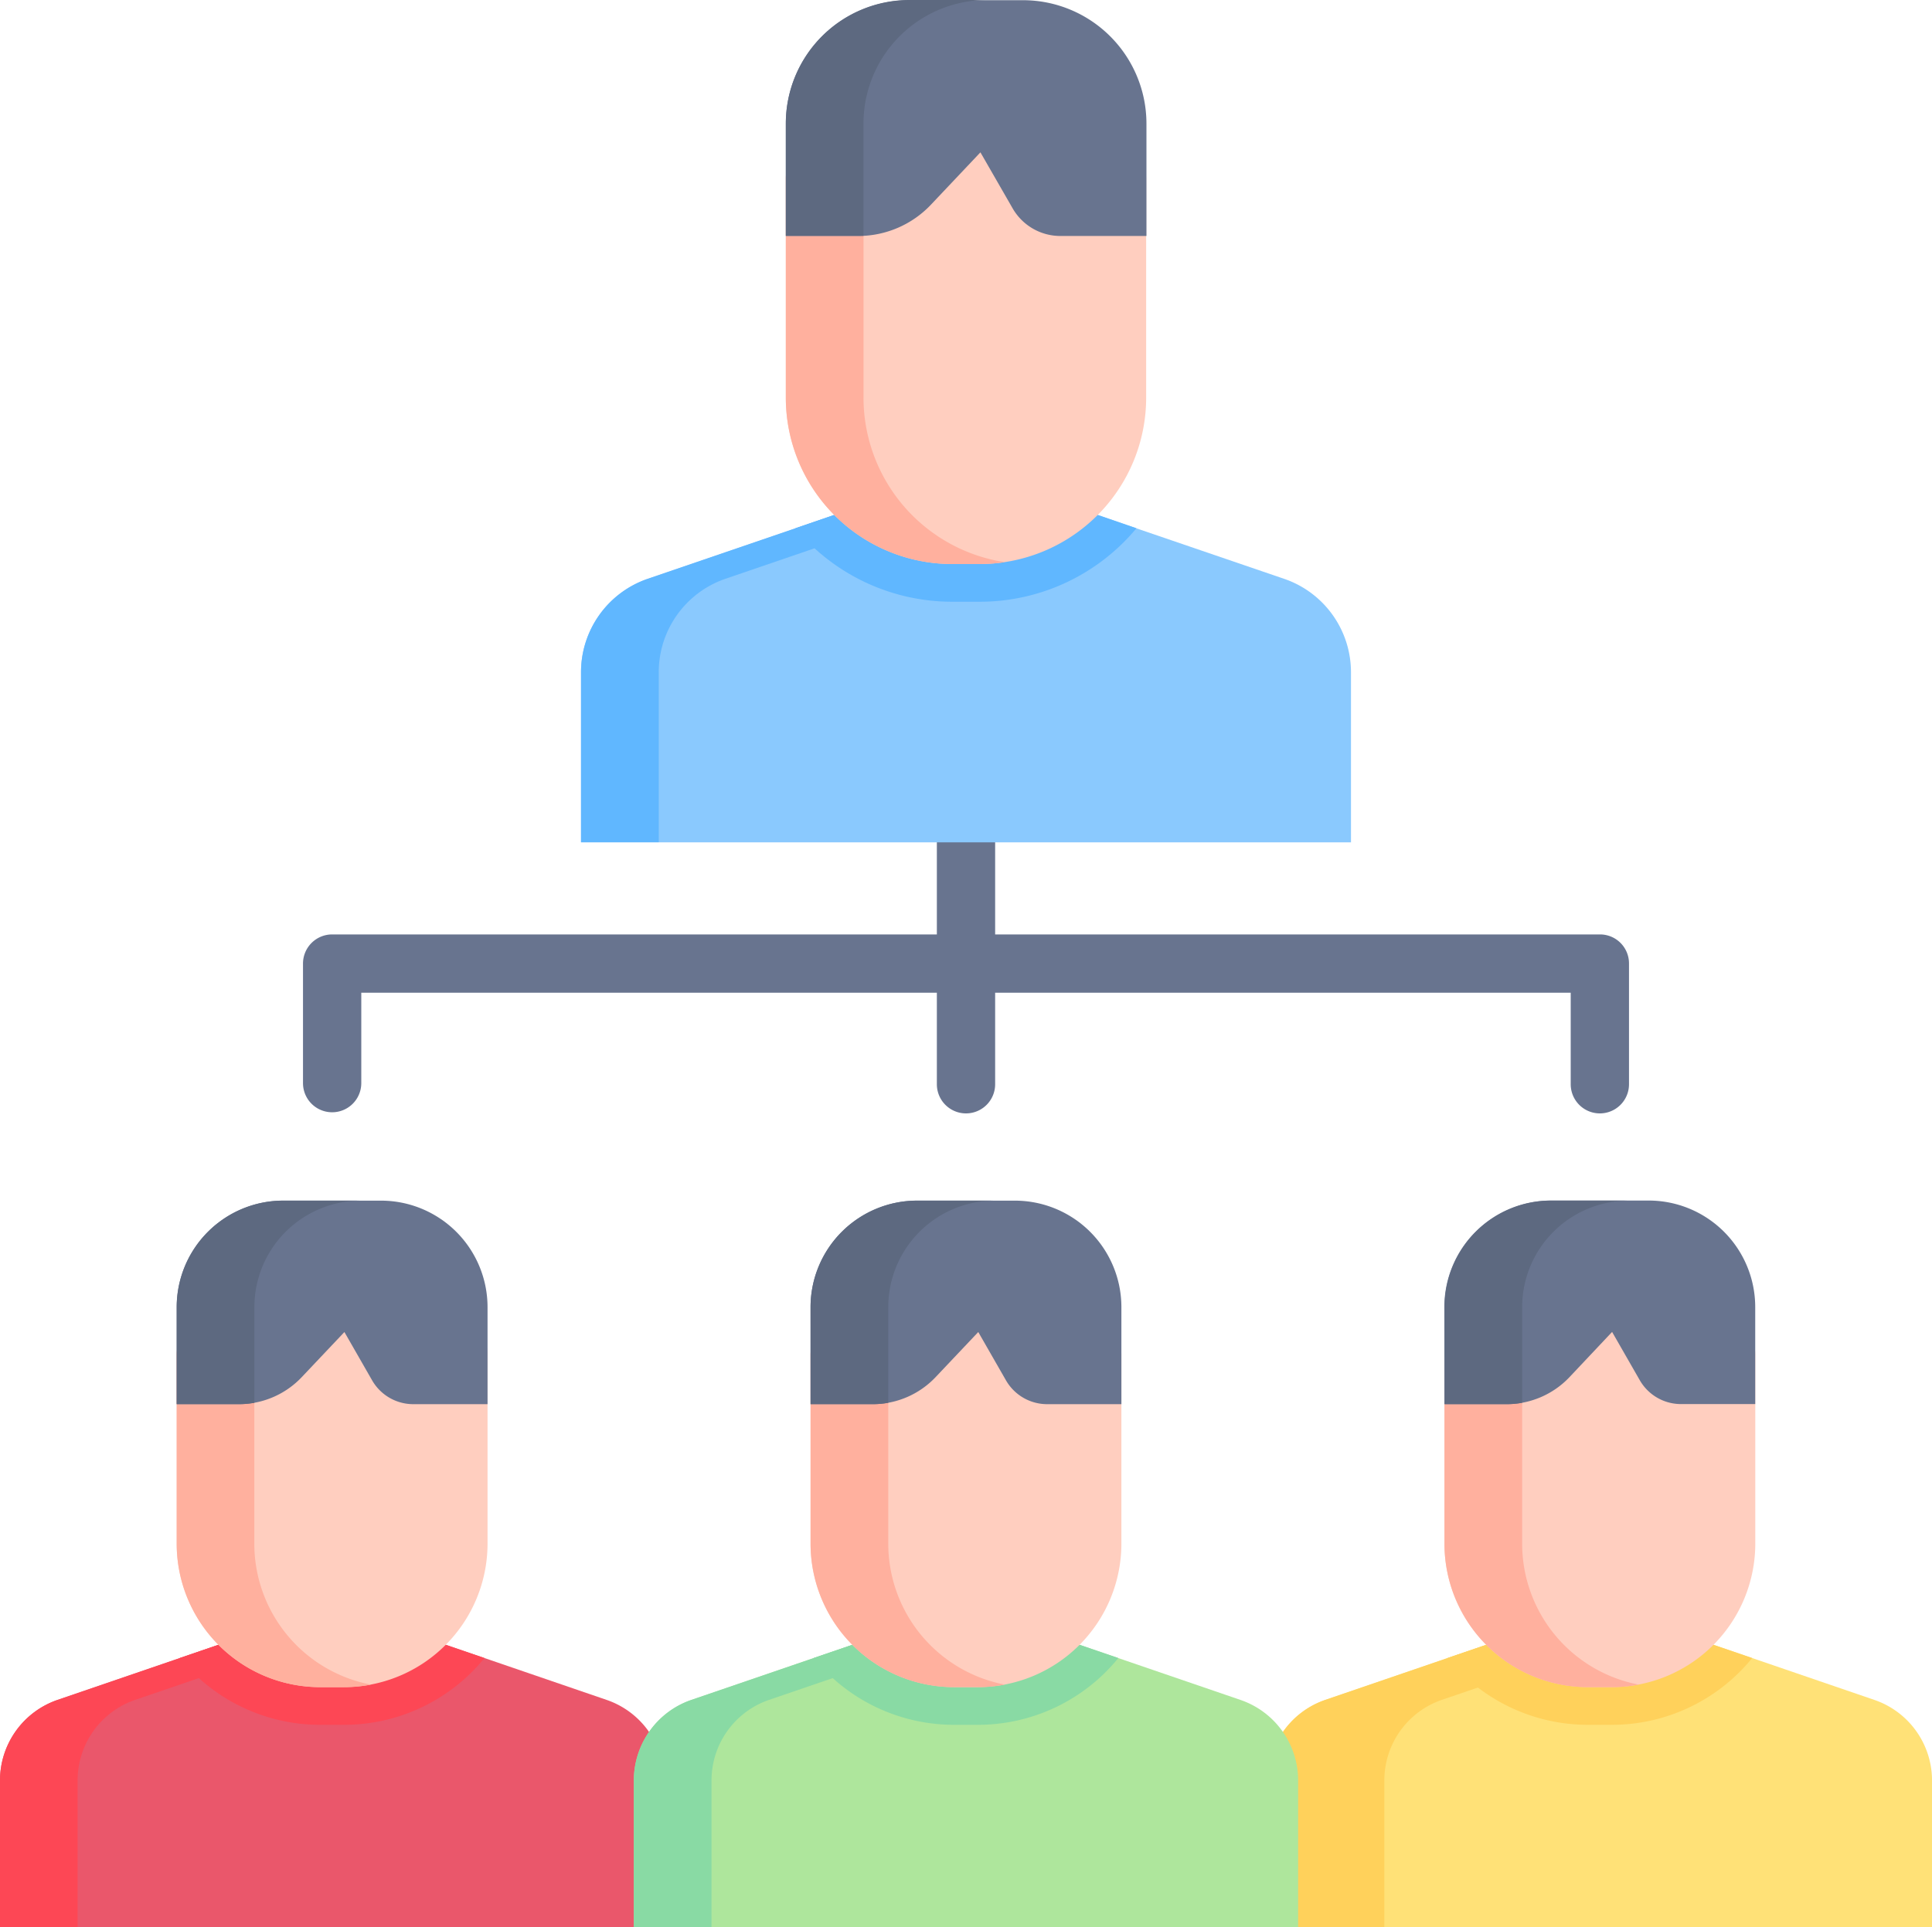 <svg xmlns="http://www.w3.org/2000/svg" width="60" height="59.862" viewBox="0 0 60 59.862">
  <g id="organization-chart" transform="translate(0 -0.59)">
    <path id="Path_2291" data-name="Path 2291" d="M120.57,220.159H101.79v-2.826a.905.905,0,1,0-1.81,0v2.826H81.2a.905.905,0,0,0-.905.905v3.714a.905.905,0,0,0,1.81,0v-2.809H99.98v2.844a.905.905,0,0,0,1.81,0v-2.844h17.875v2.844a.905.905,0,0,0,1.81,0v-3.749A.9.9,0,0,0,120.57,220.159Z" transform="translate(-70.885 -190.544)" fill="#68748f"/>
    <path id="Path_2292" data-name="Path 2292" d="M177.883,139.837v5.284H153.97v-5.284a3.067,3.067,0,0,1,2.074-2.9l4.587-1.568,2.034-.7h6.523l2.034.7,4.587,1.568A3.067,3.067,0,0,1,177.883,139.837Z" transform="translate(-135.927 -118.367)" fill="#8ac9fe"/>
    <path id="Path_2293" data-name="Path 2293" d="M165.081,134.666l-6.621,2.265a3.067,3.067,0,0,0-2.074,2.9v5.284h-2.413v-5.284a3.067,3.067,0,0,1,2.074-2.9l6.621-2.265Z" transform="translate(-135.928 -118.364)" fill="#60b7ff"/>
    <path id="Path_2294" data-name="Path 2294" d="M356.6,438.928v4.559H335.97v-4.559a2.646,2.646,0,0,1,1.789-2.5l3.793-1.3,1.918-.656H349.1l1.917.656,3.795,1.3A2.647,2.647,0,0,1,356.6,438.928Z" transform="translate(-296.599 -383.035)" fill="#ffe177"/>
    <path id="Path_2295" data-name="Path 2295" d="M347.094,434.473l-5.713,1.954a2.646,2.646,0,0,0-1.788,2.5v4.558h-3.62v-4.558a2.646,2.646,0,0,1,1.788-2.5l5.713-1.954Z" transform="translate(-296.601 -383.037)" fill="#ffd15b"/>
    <path id="Path_2296" data-name="Path 2296" d="M20.629,438.928v4.559H0v-4.559a2.647,2.647,0,0,1,1.789-2.5l3.795-1.3L7.5,434.47h5.626l1.918.656,3.793,1.3A2.646,2.646,0,0,1,20.629,438.928Z" transform="translate(0 -383.035)" fill="#ea576b"/>
    <path id="Path_2297" data-name="Path 2297" d="M9.915,434.473,4.2,436.427a2.645,2.645,0,0,0-1.79,2.5v4.558H0v-4.558a2.646,2.646,0,0,1,1.79-2.5L7.5,434.473Z" transform="translate(0 -383.037)" fill="#fd4755"/>
    <path id="Path_2298" data-name="Path 2298" d="M393.072,435.126a5.618,5.618,0,0,1-4.362,2.075h-.737a5.622,5.622,0,0,1-4.363-2.075l1.918-.656h5.626Z" transform="translate(-338.656 -383.035)" fill="#ffd15b"/>
    <path id="Path_2299" data-name="Path 2299" d="M382.794,349.463v5.857a4.458,4.458,0,0,0,4.458,4.458h.737a4.458,4.458,0,0,0,4.458-4.458v-5.857a1.365,1.365,0,0,0-1.365-1.365h-6.923A1.365,1.365,0,0,0,382.794,349.463Z" transform="translate(-337.935 -306.784)" fill="#ffcebf"/>
    <path id="Path_2300" data-name="Path 2300" d="M388.829,359.7a4.372,4.372,0,0,1-.839.08h-.737a4.458,4.458,0,0,1-4.458-4.459v-5.856a1.365,1.365,0,0,1,1.365-1.366h2.413a1.365,1.365,0,0,0-1.365,1.366v5.856A4.458,4.458,0,0,0,388.829,359.7Z" transform="translate(-337.936 -306.783)" fill="#ffb09e"/>
    <path id="Path_2301" data-name="Path 2301" d="M382.794,325.143h1.935a2.682,2.682,0,0,0,1.949-.84L388,322.9l.86,1.5a1.475,1.475,0,0,0,1.279.741h2.306v-3.012a3.31,3.31,0,0,0-3.31-3.31H386.1a3.31,3.31,0,0,0-3.31,3.31Z" transform="translate(-337.935 -280.938)" fill="#68748f"/>
    <path id="Path_2302" data-name="Path 2302" d="M386.106,318.82h2.413a3.31,3.31,0,0,0-3.31,3.31V325.1a2.627,2.627,0,0,1-.478.043H382.8V322.13A3.31,3.31,0,0,1,386.106,318.82Z" transform="translate(-337.937 -280.937)" fill="#5d6980"/>
    <path id="Path_2303" data-name="Path 2303" d="M221.4,135.366a6.328,6.328,0,0,1-4.868,2.283h-.854a6.331,6.331,0,0,1-4.869-2.283l2.034-.7h6.523Z" transform="translate(-186.106 -118.368)" fill="#60b7ff"/>
    <path id="Path_2304" data-name="Path 2304" d="M208.252,36.12v6.79a5.168,5.168,0,0,0,5.168,5.168h.854a5.168,5.168,0,0,0,5.168-5.168V36.12a1.583,1.583,0,0,0-1.583-1.583h-8.026A1.583,1.583,0,0,0,208.252,36.12Z" transform="translate(-183.847 -29.969)" fill="#ffcebf"/>
    <path id="Path_2305" data-name="Path 2305" d="M215.053,48.016a5.356,5.356,0,0,1-.78.058h-.854a5.169,5.169,0,0,1-5.169-5.169v-6.79a1.583,1.583,0,0,1,1.583-1.583h2.413a1.583,1.583,0,0,0-1.583,1.583v6.79A5.172,5.172,0,0,0,215.053,48.016Z" transform="translate(-183.846 -29.964)" fill="#ffb09e"/>
    <path id="Path_2306" data-name="Path 2306" d="M208.252,7.924H210.5a3.109,3.109,0,0,0,2.26-.974l1.535-1.624,1,1.739a1.71,1.71,0,0,0,1.483.859h2.673V4.432A3.837,3.837,0,0,0,215.606.6h-3.517a3.837,3.837,0,0,0-3.837,3.837Z" transform="translate(-183.847 -0.004)" fill="#68748f"/>
    <path id="Path_2307" data-name="Path 2307" d="M212.088.59H214.5a3.838,3.838,0,0,0-3.838,3.838V7.915c-.057,0-.113,0-.17,0H208.25V4.428A3.838,3.838,0,0,1,212.088.59Z" transform="translate(-183.846)" fill="#5d6980"/>
    <path id="Path_2308" data-name="Path 2308" d="M57.112,435.126a5.622,5.622,0,0,1-4.363,2.075h-.737a5.618,5.618,0,0,1-4.362-2.075l1.917-.656h5.626Z" transform="translate(-42.066 -383.035)" fill="#fd4755"/>
    <path id="Path_2309" data-name="Path 2309" d="M46.827,349.463v5.857a4.458,4.458,0,0,0,4.458,4.458h.737a4.458,4.458,0,0,0,4.458-4.458v-5.857a1.365,1.365,0,0,0-1.365-1.365H48.192A1.365,1.365,0,0,0,46.827,349.463Z" transform="translate(-41.339 -306.784)" fill="#ffcebf"/>
    <path id="Path_2310" data-name="Path 2310" d="M52.857,359.7a4.36,4.36,0,0,1-.838.08h-.737a4.458,4.458,0,0,1-4.459-4.459v-5.856a1.366,1.366,0,0,1,1.366-1.366H50.6a1.366,1.366,0,0,0-1.366,1.366v5.856A4.458,4.458,0,0,0,52.857,359.7Z" transform="translate(-41.336 -306.783)" fill="#ffb09e"/>
    <path id="Path_2311" data-name="Path 2311" d="M46.827,325.143h1.935a2.682,2.682,0,0,0,1.949-.84l1.324-1.4.86,1.5a1.475,1.475,0,0,0,1.279.741h2.306v-3.012a3.31,3.31,0,0,0-3.31-3.31H50.137a3.31,3.31,0,0,0-3.31,3.31v3.012Z" transform="translate(-41.339 -280.938)" fill="#68748f"/>
    <path id="Path_2312" data-name="Path 2312" d="M50.134,318.82h2.413a3.31,3.31,0,0,0-3.31,3.31V325.1a2.627,2.627,0,0,1-.478.043H46.824V322.13A3.31,3.31,0,0,1,50.134,318.82Z" transform="translate(-41.337 -280.937)" fill="#5d6980"/>
    <path id="Path_2313" data-name="Path 2313" d="M188.61,438.928v4.559H167.98v-4.559a2.647,2.647,0,0,1,1.791-2.5l3.793-1.3,1.918-.656h5.625l1.918.656,3.795,1.3A2.647,2.647,0,0,1,188.61,438.928Z" transform="translate(-148.295 -383.035)" fill="#aee69c"/>
    <path id="Path_2314" data-name="Path 2314" d="M177.9,434.473l-5.712,1.954a2.645,2.645,0,0,0-1.79,2.5v4.558h-2.413v-4.558a2.646,2.646,0,0,1,1.79-2.5l5.712-1.954Z" transform="translate(-148.301 -383.037)" fill="#89daa4"/>
    <path id="Path_2315" data-name="Path 2315" d="M225.092,435.126a5.621,5.621,0,0,1-4.363,2.075h-.736a5.621,5.621,0,0,1-4.363-2.075l1.918-.656h5.625Z" transform="translate(-190.361 -383.035)" fill="#89daa4"/>
    <path id="Path_2316" data-name="Path 2316" d="M214.811,349.463v5.857a4.458,4.458,0,0,0,4.458,4.458h.737a4.458,4.458,0,0,0,4.458-4.458v-5.857A1.365,1.365,0,0,0,223.1,348.1h-6.923A1.365,1.365,0,0,0,214.811,349.463Z" transform="translate(-189.638 -306.784)" fill="#ffcebf"/>
    <path id="Path_2317" data-name="Path 2317" d="M220.843,359.7a4.363,4.363,0,0,1-.839.08h-.736a4.459,4.459,0,0,1-4.459-4.459v-5.856a1.366,1.366,0,0,1,1.366-1.366h2.413a1.366,1.366,0,0,0-1.366,1.366v5.856A4.458,4.458,0,0,0,220.843,359.7Z" transform="translate(-189.636 -306.783)" fill="#ffb09e"/>
    <path id="Path_2318" data-name="Path 2318" d="M214.811,325.143h1.935a2.682,2.682,0,0,0,1.949-.84l1.324-1.4.86,1.5a1.475,1.475,0,0,0,1.279.741h2.306v-3.012a3.31,3.31,0,0,0-3.31-3.31h-3.034a3.31,3.31,0,0,0-3.31,3.31Z" transform="translate(-189.638 -280.938)" fill="#68748f"/>
    <path id="Path_2319" data-name="Path 2319" d="M218.12,318.82h2.413a3.31,3.31,0,0,0-3.31,3.31V325.1a2.617,2.617,0,0,1-.478.043H214.81V322.13A3.31,3.31,0,0,1,218.12,318.82Z" transform="translate(-189.637 -280.937)" fill="#5d6980"/>
  </g>
</svg>
